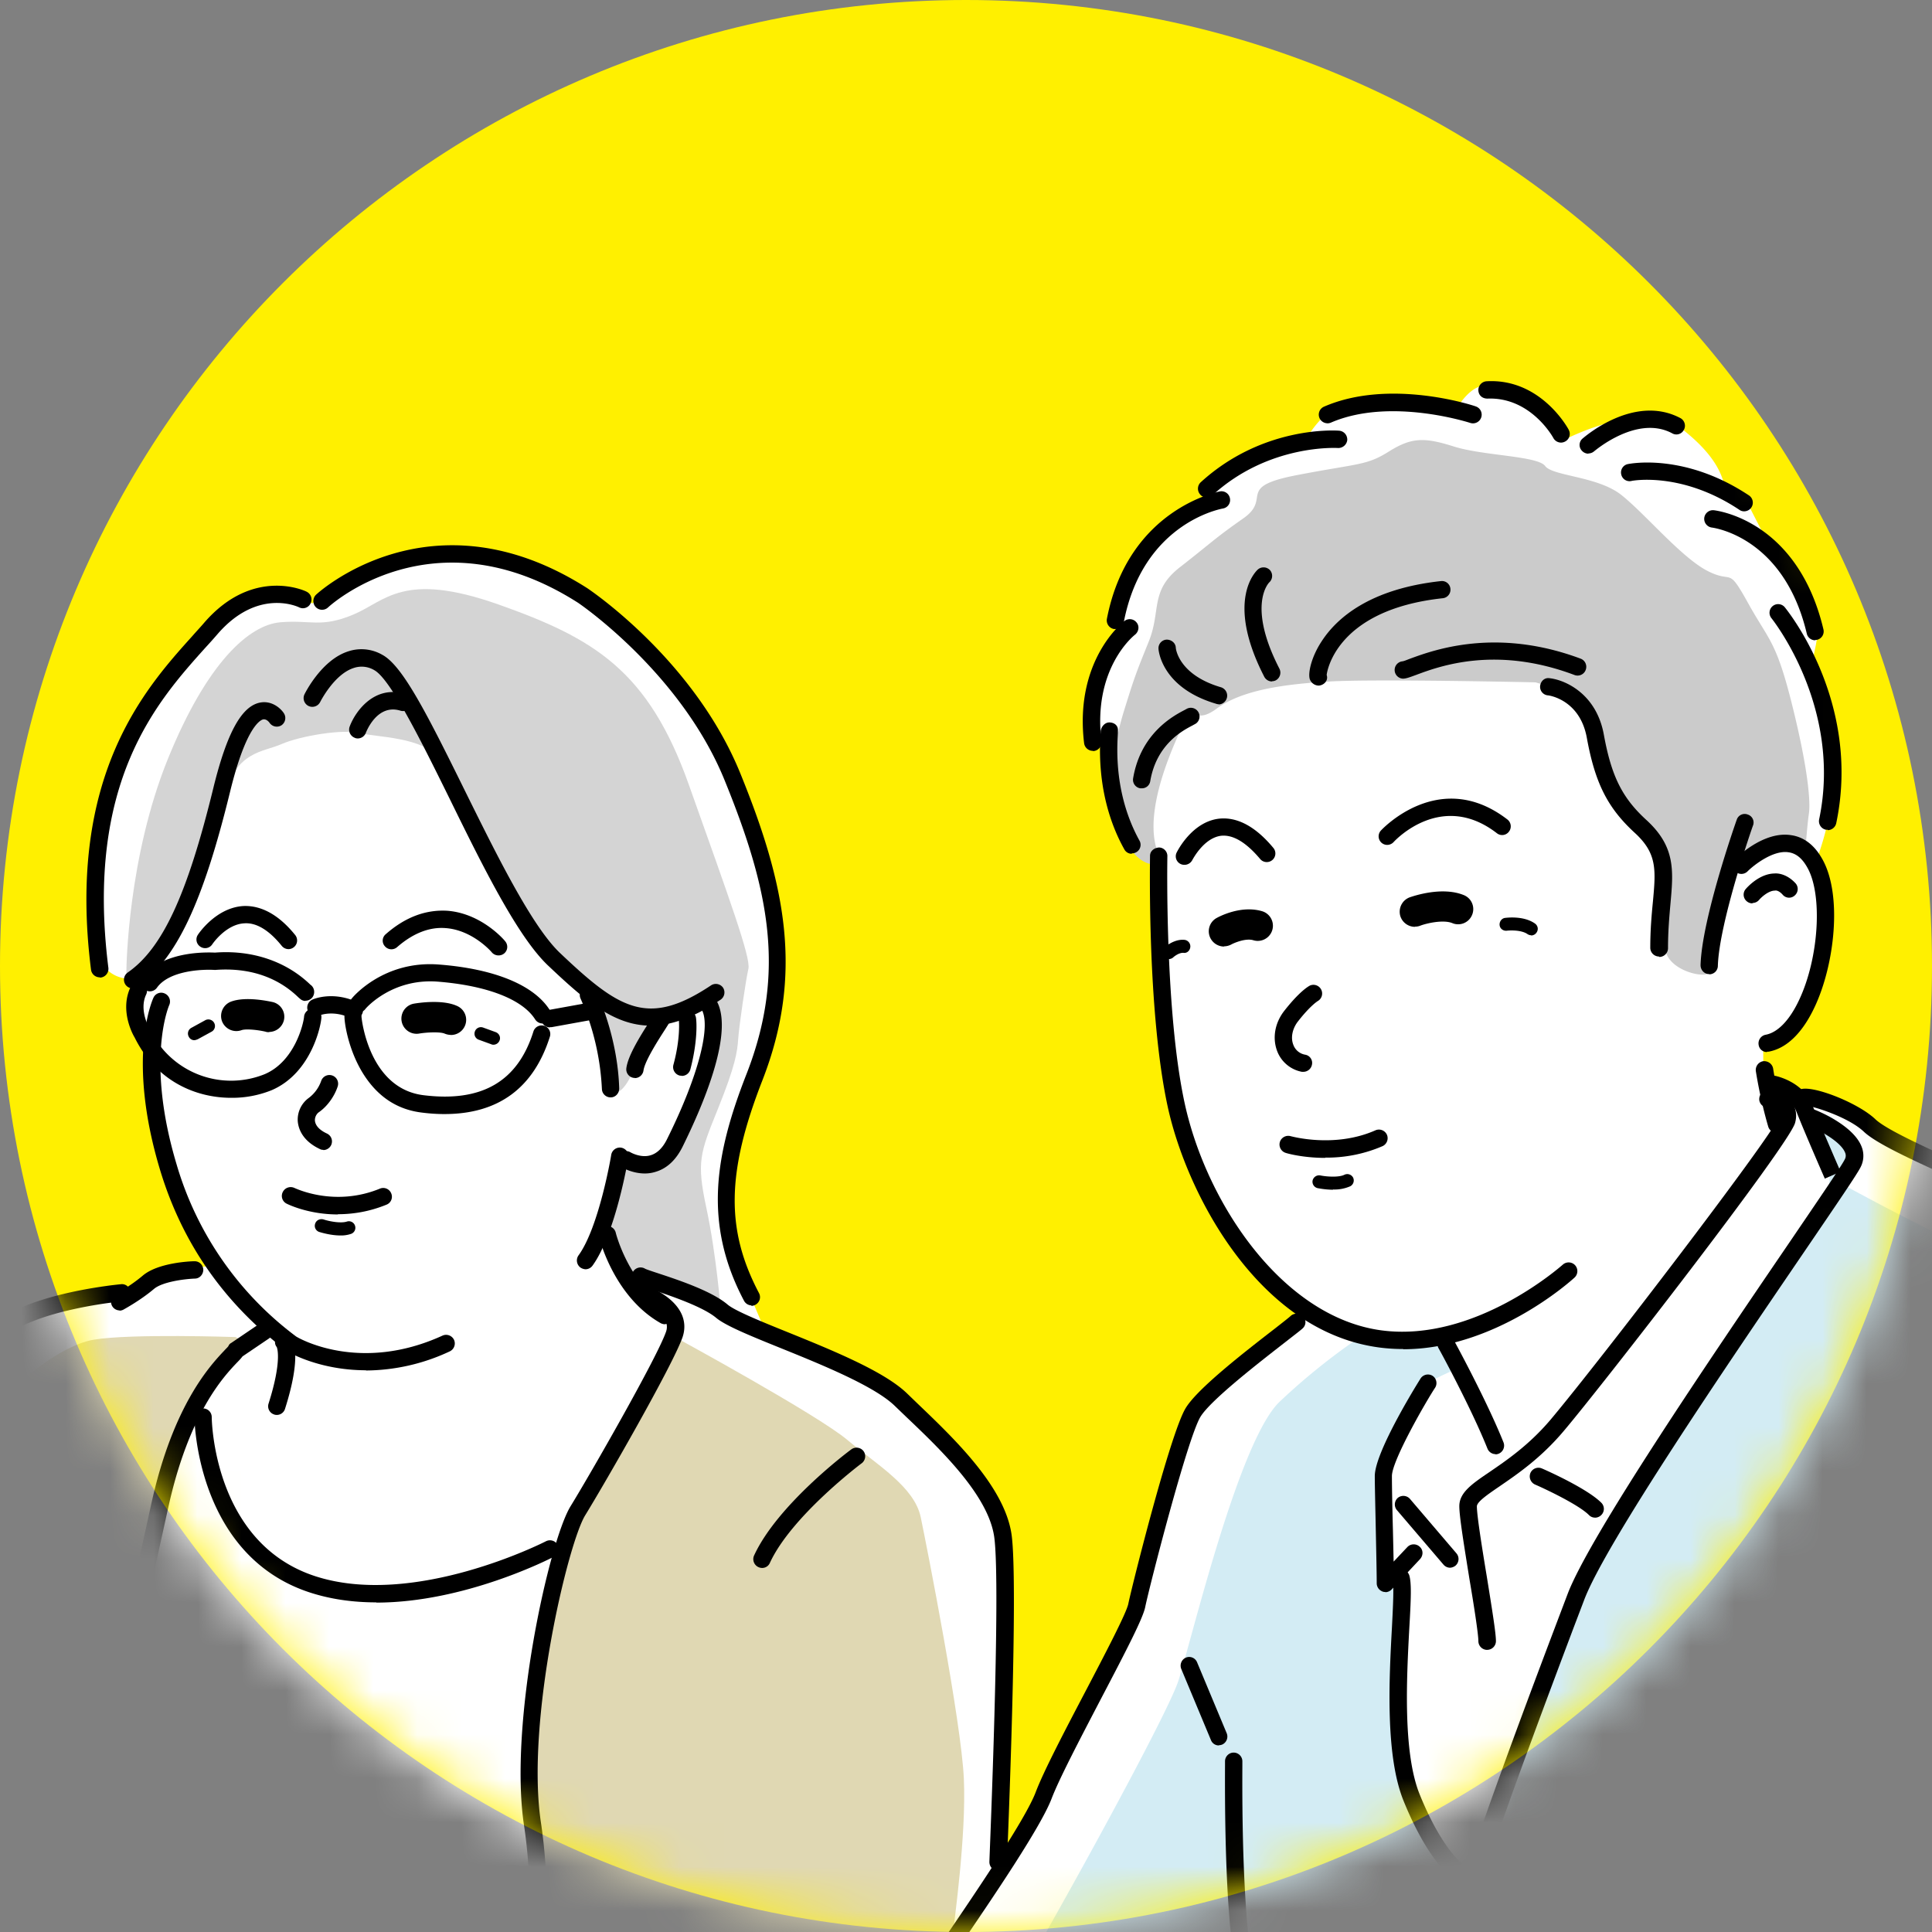 <svg xmlns="http://www.w3.org/2000/svg" width="44" height="44" fill="none"><rect width="100%" height="100%" fill="#808080" stroke="none"/><path fill="#FFF000" d="M44 22c0 12.15-9.85 22-22 22S0 34.15 0 22 9.85 0 22 0s22 9.85 22 22"/><mask id="a" width="44" height="44" x="0" y="0" maskUnits="userSpaceOnUse" style="mask-type:alpha"><path fill="#D9D9D9" d="M44 22c0 12.15-9.85 22-22 22S0 34.15 0 22 9.85 0 22 0s22 9.85 22 22"/></mask><g clip-path="url(#b)" mask="url(#a)"><path fill="#fff" d="M-24.093 72.108c-.163.084-4.853 1.155-7.83 1.273-2.976.119-7.625-.316-8.519-.548-.893-.232-2.226-.261-3.006-.518s-1.012-.316-1.126-.666-1.07-5.287-1.154-6.556c-.084-1.268-.09-2.714.202-3.87.291-1.154.434-3.322.434-3.322s-.69-1.011-.607-1.994c.084-.982.173-3.583.518-4.477.346-.893.691-.868.375-1.5s-.952-2.513-.868-3.12 1.5-7.28 1.821-8.638.983-2.513 1.215-2.888c.231-.375 4.393-4.709 4.565-5.025s.49-.78.519-.982c.03-.203.78-1.5.952-1.733.173-.232 1.012-.261 1.012-.261s.376-.75.519-.75.375.029.375.029l.404-1.042-.488-1.327s-.464-.376-.637-.721c-.173-.346-.953-2.685-.953-2.685s-.345-.923-.434-1.126-.578-2.655-.113-3.988.488-1.471.488-1.471-.261-.291.03-.923 1.328-1.935 1.673-2.28c.346-.346.346-.751.578-.87.232-.118 1.357-.69 1.935-.636.577.054 1.041.113 1.041.113s.203-.375 1.012-1.184c.81-.81 2.167-1.338 2.28-1.338.114 0 1.126.113 2.227.548 1.1.434 2.024.72 2.024.72l.952.519s3.15.81 3.84 1.875a6.3 6.3 0 0 1 .87 2.197s1.095 2.685 1.07 4.043c-.024 1.357-.261 2.167-.261 2.167l-.78.291s-.06.489-.316 1.673c-.257 1.185-.548 1.876-.548 2.054s.346 1.59.346 2.078c0 .489-.232.637-.232.637l-.87-.173s-.201.953-.72 1.994c-.518 1.042-1.244 2.28-3.006 3.006s-3.435-.113-3.435-.113-.923-.375-1.012-.292c-.09.084-.721 1.65-.721 1.65s.666 1.154.666 1.702.06.72.232 1.096c.173.375.607.72.578 1.214s0 2.429 0 2.513 1.416 2.715 1.59 4.131c.172 1.417.868 5.257.868 5.376 0 .118.173.81.173.893 0 .084.78 1.096 1.214 2.137.434 1.042.75 1.53.894 1.876.143.346.375.894.375.894s1.85-.09 1.994-.143c.143-.055 3.554-.49 4.393-1.042.84-.553 1.387-1.214 1.762-1.185.375.03 1.994.637 1.994.637l1.501-.666s.518-.721.982-1.155 1.072-.292 1.072-.292l.547.06s.691-.667.691-.75c0-.084-.03-1.274-.03-1.274s-.202-1.012-.113-1.792.548-1.446.637-1.762 1.185-1.876 1.185-1.876-.203-.953.375-2.601c.577-1.649 2.053-5.519 2.656-6.703.602-1.185 1.791-2.859 2.571-3.18.78-.32 2.454-.607 2.454-.607s.81-.404 1.011-.463c.203-.06.983-.173.983-.173s-.84-1.417-.983-2.28c-.143-.865-.315-2.43-.315-2.43l-.144-.404s-.316-.375-.316-.607.232-.953.173-.87c-.059.085-.607.144-.869-.26-.261-.405-.202-2.024-.03-3.264.174-1.238.924-2.655 1.704-3.667s1.673-1.387 2.078-1.5c.405-.114 1.012.202 1.012.202s1.792-1.387 3.929-1.126 5.227 3.436 5.691 4.823 1.185 3.638.87 5.257c-.317 1.619-1.013 3.436-.954 4.596.06 1.16.464 2.28.464 2.28l.292.691s1.47.691 2.226 1.042c.755.35 1.387 1.041 1.905 1.56.519.518 1.185.893 1.274 2.053s-.03 6.096-.03 6.096l-.06 1.417s.84-1.274 1.274-2.054 1.822-3.03 1.876-3.697c.054-.666.982-4.304 1.298-4.62s2.429-2.197 2.429-2.197-1.762-1.762-2.25-3.03c-.49-1.27-.84-3.668-.87-4.246-.03-.577-.172-2.917-.172-2.917s-.519-.202-.667-.869c-.148-.666-.365-.829-.385-1.076s-.271-.962-.271-.962-.08-1.387.153-1.792.325-.617.325-.617-.039-.326.134-.83c.172-.503.81-1.446 1.254-1.712.444-.267.617-.484.617-.484s.098-.365.597-.676c.498-.311 1.732-.73 1.732-.73s.366-.618.77-.657c.405-.04.983-.153 1.64-.08.656.075.962.134.962.134s.424-.77.869-.464c.444.306.75.02 1.06.346.312.325.578.79.578.79s.884-.445 1.54-.445c.657 0 .963.099 1.062.193.098.093.73.538.943 1.135s.557.538.557.538l.484.943s1.135 1.732 1.135 2.004c0 .271-.133.676-.113.77s.498 2.734.405 3.292c-.094.558-.272 1.042-.272 1.042s.212.69.133 1.619c-.079.928-.212 1.658-.577 2.098s-.81.577-.81.577-.02.75.04.73c.06-.019.81.425.81.425s.676.153.73.134c.054-.02 1.041.676 1.367.903s3.16 1.367 4.023 2.078c.864.71 2.695 1.713 4.043 3.485 1.347 1.772 1.866 2.29 2.004 3.218s.75 3.485 1.175 4.122c.424.637.577 1.347.577 2.35 0 1.002 0 3.563.08 4.718.078 1.156.444 6.047.71 7.01.267.962 1.061 3.218 1.061 4.408s-.306 2.64-.345 2.695c-.04.054-.252.271-.252.271l6.837.77s1.811.484 1.772.79c-.04.306-1.042 6.471-1.042 6.471l-42.021 5.39s-1.62.08-2.31.08c-.691 0-3.93-.306-3.93-.306l-37.593-6.319-1.308-.177s-.316.089-.252.587c.064.499.568 2.947.612 3.42.044.475-.563.82-1.032 1.067z"/><path fill="#D4D4D4" d="M2.878 22.144c0-.153.04-2.621.942-4.852.904-2.231 1.866-3.06 2.562-3.12.696-.059.923.133 1.659-.173.735-.306 1.135-1.002 3.312-.232s3.41 1.501 4.334 4.102 1.417 3.944 1.357 4.196c-.059.252-.212 1.303-.232 1.595-.02.29-.059.597-.464 1.599-.404 1.002-.488 1.194-.261 2.25s.326 2.32.326 2.32-1.407-.463-1.56-.518-.75-.172-.75-.29c0-.12-.366-.87-.292-1.29.074-.419.346-1.307.346-1.307l.923-.06s.79-1.327.943-1.944.232-1.56.133-1.64c-.099-.078-.444.02-.676.174-.232.153-.499.212-.558.365s-.291.464-.365.71c-.075.247-.292.81-.519.85s-.252-.538-.271-.75c-.02-.213-.346-1.6-.346-1.6s-.483-.212-1.002-.903c-.518-.691-2.196-3.87-2.463-4.354s-1.407-.484-1.772-.577c-.365-.094-1.328.059-1.772.251-.444.193-1.002.153-1.308 1.155s-.212 1.62-.943 2.834c-.73 1.214-1.135 1.407-1.135 1.407l-.153-.193z"/><path fill="#CBCBCB" d="M26.201 19.676s-.558-.06-.73-1.116c-.173-1.056-.1-1.638.133-2.389.232-.75.271-.849.558-1.56.286-.71.02-1.155.71-1.693.691-.538.79-.656 1.447-1.115.656-.46-.193-.711 1.214-.982 1.407-.272 1.58-.213 2.098-.538s.81-.326 1.48-.114c.672.212 1.906.212 2.079.444.172.232 1.194.232 1.732.657.538.424 1.368 1.426 1.965 1.732s.444-.133.923.73c.479.865.637.85 1.002 2.311s.424 2.216.385 2.483c-.04.266-.079.83-.079.83s-.884-.134-1.135.113c-.252.246-.657.577-.657.577s-.365 1.886-.385 2.078c-.02.193-1.002 0-1.022-.557-.02-.558-.059-1.773-.232-2.251-.172-.48-.81-.598-1.06-1.427-.253-.83-.618-2.004-.751-2.058a28 28 0 0 0-.904-.291s-3.638-.08-4.679-.02c-1.041.059-2.004.192-2.582.617-.577.424-.498-.193-.73.291-1.175 2.429-.538 3.06-.538 3.16"/><path fill="#E0D8B3" d="M-4.739 45.793c0-.143.464-1.214.489-1.703s-.06-1.964.316-3.381c.375-1.417 2.572-6.817 3.233-7.888s1.994-2.167 2.833-2.31 3.233-.06 3.233-.06l.173.09s-1.47 1.386-1.762 2.714c-.291 1.328-.893 4.62-1.244 5.924-.35 1.303-.893 2.107-1.185 2.917-.29.81-.232 1.357-.143 2.399.09 1.041.489 1.935.489 1.935s-2.25 0-2.774-.089c-.523-.089-2.31-.291-2.429-.232-.118.06-.78.262-.78.262l-.464-.578zM15.425 30.481s3.18 1.733 3.87 2.31c.691.578 1.53 1.072 1.674 1.763s.923 4.65.982 5.953c.06 1.303-.232 3.322-.232 3.41 0 .09-.434.519-.869 1.358-.434.839-.78 1.994-.78 1.994s-.666.346-.78.375-1.125.953-1.125.953-2.429 2.108-2.453 2.196c-.025.09-.316.548-.316.548s-1.851-.172-2.251.435-1.126 2.078-1.155 2.167-.518.059-.518.059l-4.566-.375s-.292-1.703-.292-2.167.464-1.62.464-1.62 1.042-.488 1.155-.69c.114-.203-.375-.637-.375-.637s-.202-.089-.202-.173.316-.607.577-.607c.262 0 3.233.637 3.233.637s.667-1.071.667-2.429-.089-4.595-.089-6.037c0-1.441.72-5.227 1.417-6.269.696-1.041 1.964-3.149 1.964-3.149z"/><path fill="#D3ECF4" d="M18.061 50.596c.05.31 2.735-2.36 3.209-2.591.474-.233.474-.519 1.46-2.123.988-1.604 3.821-6.743 4.103-7.592s1.367-5.47 2.31-6.367a14.6 14.6 0 0 1 1.886-1.51s1.367.048 1.648 0c.282-.05.518.754.518.754s-.898.375-.898.519c0 .143-.8 1.416-.755 2.028.044.612-.094 2.123-.094 2.123s.375-.188.375 0v3.396c0 1.13.943 2.878.943 2.878l.661.8s1.842-5.14 2.735-7.074c.894-1.935 3.964-5.988 4.433-6.792.469-.805 1.036-1.649 1.036-1.649l.05-.8s-.8-1.322-.662-1.322.943.049 1.037.661-.094 1.037-.094 1.037 2.31 1.273 3.633 1.791c1.323.519 2.31 1.51 3.865 3.115 1.555 1.604 2.167 5.282 3.065 8.629s1.323 5.755 1.886 8.82.898 4.858.568 6.18.449 4.67.449 4.67l-6.96-.44-2.641.015-7.992-.28s-7.196-.05-7.76-.05c-.562 0-.991.187-1.84.237s-3.396 0-3.772-.094-.631-.237-.646-.824c-.015-.588.316-4.408.41-4.882s-.144-1.037.28-1.037 3.678.281 4.246.375.943-.281.943-.281l-.282-4.058s-.849.568-1.323 1.225c-.473.656-1.322 1.885-1.367 2.028s-.104.563-.138.617-.75.114-.958.07c-.207-.045-.76-.129-.888-.104-.128.024-.518.232-.657.44-.138.206-1.283-.184-1.283-.149s-1.49-.43-1.94-.484-1.708-.034-1.802-.034c-.093 0-.715.172-.715.172s.404-.37.148-1.036c-.257-.666-.46-1.056-.45-.997z"/><path fill="#000" d="M40.244 23.96a.19.19 0 0 1-.192-.162.2.2 0 0 1 .158-.232c.276-.05.548-.331.765-.795.449-.953.538-2.39.187-3.011-.118-.212-.256-.326-.43-.35-.35-.055-.794.296-.932.434a.197.197 0 0 1-.281 0 .197.197 0 0 1 0-.282c.024-.024.636-.636 1.263-.543.301.04.543.228.721.548.459.815.281 2.404-.178 3.372-.276.587-.637.938-1.046 1.012h-.035zM29.69 24.41h-.039a.75.75 0 0 1-.567-.479c-.109-.296-.05-.637.167-.913.341-.435.543-.553.583-.573a.198.198 0 0 1 .183.35c-.01.006-.173.104-.455.465-.128.163-.172.37-.108.533a.35.35 0 0 0 .271.227.19.19 0 0 1 .153.232.2.2 0 0 1-.192.158z"/><path fill="#000" d="M31.957 30.723q-.266.001-.539-.034c-2.744-.36-4.383-3.476-4.822-5.475-.47-2.157-.405-5.573-.405-5.72 0-.11.089-.183.203-.193.108 0 .197.094.192.202 0 .035-.064 3.52.395 5.627.498 2.286 2.236 4.872 4.487 5.169 2.137.28 4.102-1.481 4.122-1.496a.2.2 0 0 1 .28.01.2.2 0 0 1-.009.281c-.079.074-1.807 1.634-3.904 1.634z"/><path fill="#000" d="M34.06 33.117a.2.2 0 0 1-.183-.123c-.366-.918-1.106-2.28-1.116-2.29a.196.196 0 0 1 .08-.267.196.196 0 0 1 .266.079c.03.054.76 1.397 1.135 2.335a.2.2 0 0 1-.183.271z"/><path fill="#000" d="M33.867 37.575a.2.2 0 0 1-.198-.198c0-.163-.103-.824-.202-1.407-.118-.735-.232-1.426-.232-1.668 0-.311.291-.509.691-.78.375-.257.893-.607 1.387-1.19 1.12-1.332 5.04-6.456 5.188-6.87.02-.075 0-.11-.005-.12-.05-.073-.193-.113-.257-.118-.108-.015-.187-.113-.172-.217a.195.195 0 0 1 .217-.173c.04 0 .375.05.538.291.059.09.118.242.059.45-.143.508-4.413 6.007-5.267 7.014-.528.627-1.071.992-1.466 1.264-.266.182-.513.35-.513.454 0 .207.118.947.227 1.604.128.795.207 1.288.207 1.466a.2.2 0 0 1-.197.197z"/><path fill="#000" d="M36.325 34.563a.19.19 0 0 1-.138-.059c-.232-.232-.968-.582-1.23-.696a.204.204 0 0 1-.103-.261.2.2 0 0 1 .262-.104c.103.044 1.026.454 1.352.78a.197.197 0 0 1 0 .281.2.2 0 0 1-.138.06zM40.457 25.797a.194.194 0 0 1-.188-.143c-.183-.622-.276-1.23-.281-1.26a.203.203 0 0 1 .167-.226c.109-.01.208.06.227.168 0 .005.094.612.267 1.204a.203.203 0 0 1-.187.257zM27.75 16.038s-.034 0-.053-.01c-1.244-.365-1.313-1.22-1.313-1.254a.195.195 0 0 1 .187-.207c.104 0 .202.074.207.183 0 .03.07.622 1.032.903a.2.2 0 0 1-.054.39zM28.97 15.52a.2.2 0 0 1-.178-.109c-.903-1.757-.172-2.418-.143-2.443a.2.2 0 0 1 .277.02.2.2 0 0 1-.02.276c-.015.015-.508.528.232 1.965a.2.2 0 0 1-.084.266.2.2 0 0 1-.089.02zM39.909 20.574a.2.2 0 0 1-.129-.049.196.196 0 0 1-.024-.276c.03-.035.306-.35.656-.356.114-.01.306.035.479.222a.195.195 0 0 1-.015.277.19.19 0 0 1-.276-.015c-.074-.084-.144-.104-.178-.094-.148 0-.316.158-.36.212a.2.2 0 0 1-.148.07zM31.552 36.257s-.05 0-.074-.015a.2.2 0 0 1-.124-.183c0-.202-.01-.676-.02-1.16-.01-.513-.024-1.046-.024-1.283 0-.568 1.036-2.212 1.046-2.227a.2.2 0 0 1 .272-.054c.089.06.113.183.054.272-.187.281-.982 1.653-.982 2.009 0 .237.01.76.024 1.273l.015.676.311-.33a.2.2 0 0 1 .282-.01c.084.074.084.197.01.281l-.647.691a.2.2 0 0 1-.143.064z"/><path fill="#000" d="M33.023 35.704a.2.2 0 0 1-.148-.07l-1.062-1.243a.2.2 0 0 1 .02-.277.2.2 0 0 1 .276.02l1.062 1.244a.2.2 0 0 1-.02.276.22.22 0 0 1-.128.05M20.13 47.684a.2.2 0 0 1-.193-.153c-.07-.287.336-1.412.617-1.94.118-.218.474-.746.928-1.407.79-1.16 1.87-2.754 2.103-3.362.182-.483.671-1.416 1.145-2.32.434-.829.928-1.772.967-1.979.08-.39.943-3.835 1.299-4.443.242-.414 1.184-1.164 2.048-1.83.183-.144.311-.243.346-.277a.206.206 0 0 1 .281 0 .19.19 0 0 1 0 .276c-.034.035-.183.148-.385.306-.558.435-1.723 1.333-1.95 1.718-.3.513-1.16 3.865-1.254 4.324-.049.252-.414.958-1.006 2.088-.465.893-.948 1.812-1.126 2.276-.247.646-1.298 2.196-2.147 3.44-.43.627-.795 1.17-.904 1.372-.325.603-.597 1.51-.577 1.664a.2.2 0 0 1-.143.237c-.015 0-.03.005-.045.005zM29.755 53.113a.2.2 0 0 1-.197-.197c0-.064-.01-.424-.02-.81-.015-.449-.025-.937-.025-1.036v-.148c.015-.36.054-1.313-.123-1.703-.104-.227-.218-.711-.366-1.318-.192-.8-.43-1.787-.69-2.365-.376-.824-.445-3.351-.435-5.33v-.094c0-.109.089-.198.197-.198s.198.089.198.198v.098c-.015 2.7.133 4.581.395 5.164.276.612.523 1.624.715 2.438.129.543.257 1.056.341 1.249.193.42.188 1.229.158 1.88v.134c0 .098.015.577.025 1.022.01.39.02.755.02.819a.2.2 0 0 1-.198.197zM41.557 26.838s-.464-1.06-.646-1.525c-.139-.35-.583-.43-.588-.43a.2.2 0 0 1-.163-.226.2.2 0 0 1 .227-.163c.025 0 .667.118.889.676.182.459.642 1.515.642 1.515l-.36.158z"/><path fill="#000" d="M32.149 53.113a.2.2 0 0 1-.198-.197v-3.085c0-.84.203-2.202.509-3.994.296-1.732 2.123-6.58 3.006-8.914l.232-.612c.494-1.318 3.317-5.465 5.005-7.942.691-1.017 1.24-1.817 1.313-1.97a.17.17 0 0 0 .005-.148c-.093-.242-.562-.504-.839-.612a.19.19 0 0 1-.108-.257.2.2 0 0 1 .256-.108c.09.034.879.36 1.066.839a.56.56 0 0 1-.02.464c-.083.168-.518.804-1.342 2.014-1.678 2.463-4.487 6.584-4.96 7.858l-.233.612c-.873 2.32-2.695 7.148-2.981 8.84-.36 2.099-.504 3.239-.504 3.93v3.085a.2.2 0 0 1-.197.197z"/><path fill="#000" d="M33.3 42.886a.2.2 0 0 1-.09-.02c-.064-.03-.636-.355-1.244-1.851-.42-1.032-.33-2.78-.266-3.94.024-.473.05-.962.015-1.085a.203.203 0 0 1 .133-.247c.104-.034.212.03.247.133.054.178.04.538 0 1.22-.06 1.125-.148 2.818.237 3.77.552 1.358 1.056 1.65 1.06 1.65a.203.203 0 0 1 .085.266.19.19 0 0 1-.173.104zM56.257 60.404a.2.2 0 0 1-.099-.025.2.2 0 0 1-.074-.271c.222-.395.726-1.446.519-2.74-.065-.414-.198-.878-.36-1.47-.366-1.294-.86-3.066-1.116-5.885-.37-4.126-.524-6.14-.4-8.105.099-1.57-.123-1.994-.405-2.532a6 6 0 0 1-.192-.385c-.287-.622-.701-2.25-1.037-3.564-.104-.414-.202-.8-.286-1.105-.316-1.175-2.488-3.52-3.243-4.24-.519-.494-2.36-1.699-3.915-2.661-.266-.168-.78-.4-1.318-.647-.824-.38-1.604-.735-1.885-1.002-.35-.33-1.14-.577-1.318-.592-.074.02-.158-.015-.208-.084a.197.197 0 0 1 .055-.272c.222-.148 1.328.277 1.737.667.232.222 1.052.597 1.777.928.553.252 1.071.493 1.363.671.76.474 3.297 2.063 3.978 2.715.578.548 2.987 3.065 3.352 4.423.084.306.182.69.286 1.11.33 1.294.74 2.908 1.012 3.495.064.133.123.252.183.365.296.568.553 1.057.449 2.74-.123 1.935.03 3.939.4 8.046.251 2.779.74 4.531 1.1 5.815.168.602.302 1.076.37 1.515.228 1.417-.32 2.567-.562 2.996a.2.2 0 0 1-.173.099zM41.73 50.902a.2.2 0 0 1-.197-.178c-.015-.153-.04-.29-.055-.424-.084-.588-.158-1.096.158-1.97.139-.375.257-.538.326-.631q.069-.095-.128-.83l-.02-.079c-.242-.908-.193-1.07.02-1.347.079-.104.172-.222.261-.514.198-.661.094-2.552.03-3.682-.02-.39-.04-.701-.04-.864a.198.198 0 0 1 .395 0c0 .158.015.464.04.844.069 1.234.173 3.095-.045 3.82a1.7 1.7 0 0 1-.325.643c-.114.148-.163.207.049 1.002l.02.078c.232.87.246.923.064 1.165-.06.084-.158.213-.272.533-.28.78-.222 1.195-.138 1.777.02.139.04.282.06.44a.195.195 0 0 1-.173.217h-.03M27.76 39.751a.19.19 0 0 1-.182-.123l-.676-1.62a.2.2 0 0 1 .104-.256.194.194 0 0 1 .256.104l.676 1.619a.2.2 0 0 1-.103.256.2.2 0 0 1-.074.015z"/><path fill="#000" d="M43.941 35.793s-.034 0-.049-.005a.2.2 0 0 1-.143-.242c.434-1.684 1.767-3.268 1.821-3.332a.196.196 0 0 1 .277-.025c.079.07.094.198.024.277-.014.014-1.327 1.584-1.742 3.178a.2.2 0 0 1-.192.148zM37.781 21.784a.2.2 0 0 1-.197-.198c0-.41.03-.745.059-1.041.069-.74.099-1.11-.415-1.58-.617-.567-.903-1.135-1.09-2.167-.159-.864-.86-.962-.89-.962a.195.195 0 0 1-.172-.218c.015-.108.104-.192.217-.172.356.04 1.066.355 1.234 1.288.173.948.42 1.441.973 1.945.661.607.612 1.15.543 1.91-.025.287-.055.612-.055 1.007a.2.2 0 0 1-.197.198zM38.926 22.184h-.005c-.108 0-.192-.094-.192-.203.03-1.051.79-3.218.824-3.312a.19.19 0 0 1 .252-.118.19.19 0 0 1 .118.251c-.01.02-.77 2.207-.8 3.194a.194.194 0 0 1-.197.193zM30.031 15.614a.22.22 0 0 1-.202-.149c-.044-.143.04-.508.267-.854.34-.528 1.09-1.199 2.72-1.377a.193.193 0 0 1 .216.173.195.195 0 0 1-.172.217c-2.483.267-2.646 1.733-2.646 1.748.035.103-.025.197-.128.232-.02.005-.035.01-.055.01M31.952 15.456a.198.198 0 0 1-.01-.395c.034-.005.093-.03.172-.06.539-.197 1.96-.72 3.885 0 .104.04.153.154.114.257a.197.197 0 0 1-.257.114c-1.787-.672-3.065-.203-3.608 0-.148.054-.227.084-.301.084zM26.004 17.953h-.035a.196.196 0 0 1-.163-.227c.173-1.031.923-1.426 1.17-1.555l.044-.024a.198.198 0 0 1 .218.33c-.015.01-.045.025-.08.045-.227.118-.819.43-.962 1.268a.19.19 0 0 1-.193.163M39.721 11.645a.18.18 0 0 1-.109-.035c-1.318-.878-2.448-.661-2.458-.656a.193.193 0 0 1-.232-.153.194.194 0 0 1 .153-.232c.055-.01 1.298-.257 2.76.716a.198.198 0 0 1-.109.36zM41.34 14.582a.195.195 0 0 1-.192-.153c-.524-2.216-2.138-2.409-2.158-2.414a.2.2 0 0 1-.177-.217.2.2 0 0 1 .217-.178c.079.01 1.91.232 2.498 2.715a.197.197 0 0 1-.148.237c-.015 0-.03.005-.045.005z"/><path fill="#000" d="M41.621 18.896h-.04a.2.2 0 0 1-.152-.232c.538-2.562-1.071-4.566-1.086-4.586a.196.196 0 1 1 .306-.246c.07.088 1.747 2.167 1.17 4.916a.2.2 0 0 1-.193.158zM36.172 10.332a.2.2 0 0 1-.148-.07.19.19 0 0 1 .02-.276c.049-.04 1.174-1.021 2.226-.464.094.05.133.173.079.267a.19.19 0 0 1-.267.079c-.804-.43-1.767.405-1.777.41a.2.2 0 0 1-.128.049zM35.55 10.08a.2.2 0 0 1-.173-.104c-.02-.039-.528-.937-1.5-.898-.124 0-.203-.079-.208-.187a.2.2 0 0 1 .188-.208c1.224-.069 1.846 1.057 1.87 1.106a.196.196 0 0 1-.083.267.2.2 0 0 1-.094.024M30.234 9.64a.2.2 0 0 1-.183-.118.197.197 0 0 1 .104-.261c1.49-.647 3.376-.035 3.455-.005a.198.198 0 0 1-.128.375c-.02-.005-1.822-.592-3.174-.005a.2.2 0 0 1-.08.015zM27.48 11.329a.18.18 0 0 1-.144-.064.2.2 0 0 1 .01-.282c1.417-1.293 3.085-1.18 3.154-1.174.109.01.188.103.183.212a.205.205 0 0 1-.212.182c-.015 0-1.575-.098-2.858 1.077a.2.2 0 0 1-.134.054z"/><path fill="#000" d="M25.406 14.325h-.04a.2.2 0 0 1-.157-.232c.488-2.517 2.557-2.897 2.576-2.902a.196.196 0 0 1 .227.163.196.196 0 0 1-.162.227c-.075.015-1.822.345-2.256 2.586a.196.196 0 0 1-.193.158z"/><path fill="#000" d="M24.888 17.1a.2.2 0 0 1-.198-.173c-.227-1.876.87-2.75.919-2.784a.196.196 0 0 1 .276.034c.07.084.05.207-.035.277-.039.03-.967.78-.765 2.428a.2.2 0 0 1-.172.222h-.025zM31.596 19.242a.195.195 0 0 1-.148-.326c.015-.015 1.333-1.447 2.883-.252a.197.197 0 0 1 .034.276.193.193 0 0 1-.276.035c-1.254-.967-2.305.153-2.35.202a.2.2 0 0 1-.148.065zM26.976 19.696a.194.194 0 0 1-.178-.281c.015-.03.346-.697.963-.77.41-.045.829.172 1.239.666a.196.196 0 1 1-.301.252q-.481-.571-.889-.529c-.4.05-.651.548-.656.553a.2.2 0 0 1-.178.109M32.223 21.108a.35.35 0 0 1-.326-.228.35.35 0 0 1 .208-.444c.074-.024.73-.256 1.234-.05a.343.343 0 0 1 .187.45.343.343 0 0 1-.449.188c-.202-.084-.582 0-.735.059a.3.3 0 0 1-.119.02zM27.874 21.557a.35.35 0 0 1-.3-.178.345.345 0 0 1 .128-.469c.054-.03.552-.301 1.041-.158a.345.345 0 0 1-.197.662c-.178-.055-.445.064-.499.093a.36.36 0 0 1-.168.045zM34.874 21.3q-.047-.001-.084-.025c-.138-.098-.395-.088-.47-.079-.083.01-.157-.044-.167-.123s.044-.158.123-.168c.04-.005.425-.054.682.128.069.05.084.139.034.208a.15.15 0 0 1-.123.064zM26.61 21.838a.14.14 0 0 1-.108-.05.15.15 0 0 1 .01-.207c.025-.02.227-.197.459-.177a.15.15 0 0 1 .138.158c-.005.083-.074.153-.158.138h-.01c-.093 0-.197.079-.222.104a.16.16 0 0 1-.099.039zM30.18 26.37c-.509 0-.874-.104-.899-.114a.2.2 0 0 1-.133-.247.2.2 0 0 1 .247-.133c.01 0 .992.281 1.93-.134a.2.2 0 0 1 .261.1.2.2 0 0 1-.098.26 3.2 3.2 0 0 1-1.304.262zM30.362 27.095c-.173 0-.32-.03-.35-.035a.15.15 0 0 1-.119-.172.153.153 0 0 1 .173-.119c.143.03.425.05.553-.015a.15.15 0 0 1 .197.065.15.15 0 0 1-.064.197.9.9 0 0 1-.395.074z"/><path fill="#000" d="M25.776 19.444a.19.19 0 0 1-.172-.104c-.296-.528-.627-1.421-.538-2.665 0-.109.088-.222.197-.222s.197.064.197.172v.075c-.083 1.145.223 1.96.49 2.443a.194.194 0 0 1-.174.291zM8.337 31.207c-1.061 0-1.752-.405-1.792-.43-1.436-1.08-2.399-2.468-2.902-4.141-.765-2.542-.173-3.86-.148-3.914a.193.193 0 0 1 .261-.094.2.2 0 0 1 .099.261c-.005.01-.548 1.25.168 3.633a7.53 7.53 0 0 0 2.72 3.915c.059.04 1.45.844 3.336-.02a.2.2 0 0 1 .262.099.2.2 0 0 1-.099.261 4.55 4.55 0 0 1-1.91.435zM14.685 26.725c-.291 0-.518-.138-.528-.143a.195.195 0 0 1-.064-.272.195.195 0 0 1 .271-.064s.232.133.454.064c.148-.044.277-.168.375-.37.716-1.437 1.027-2.631.765-2.982a.2.2 0 0 1 .04-.276.2.2 0 0 1 .276.04c.499.676-.247 2.418-.73 3.396q-.23.46-.622.572a.8.8 0 0 1-.237.035M15.149 30.16a.24.24 0 0 1-.099-.024c-1.061-.598-1.397-1.915-1.407-1.97a.195.195 0 1 1 .38-.094c0 .01.306 1.21 1.22 1.718a.195.195 0 0 1-.099.365z"/><path fill="#000" d="M13.337 28.907a.23.23 0 0 1-.118-.04.2.2 0 0 1-.044-.276c.468-.642.745-2.276.745-2.29a.2.2 0 0 1 .227-.164c.108.02.182.119.163.227-.01.07-.296 1.743-.815 2.459a.2.2 0 0 1-.158.084M14.818 23.358c-.834 0-1.5-.577-2.34-1.372-.695-.661-1.485-2.26-2.245-3.81-.627-1.27-1.338-2.71-1.708-2.913a.56.56 0 0 0-.47-.05c-.448.144-.76.77-.764.776a.2.2 0 0 1-.267.088.2.2 0 0 1-.089-.266c.015-.03.39-.785.997-.977a.95.95 0 0 1 .775.079c.46.246 1.012 1.332 1.876 3.085.716 1.446 1.52 3.085 2.167 3.702 1.362 1.293 2.009 1.698 3.445.74a.2.2 0 0 1 .272.054.2.2 0 0 1-.054.272c-.622.415-1.136.592-1.6.592z"/><path fill="#000" d="M8.15 16.818s-.045 0-.07-.015a.2.2 0 0 1-.118-.252c.128-.35.568-.962 1.273-.745a.2.2 0 0 1 .134.247.2.2 0 0 1-.247.133c-.533-.168-.78.479-.79.504a.2.2 0 0 1-.187.128zM3.02 22.51a.2.2 0 0 1-.162-.085.2.2 0 0 1 .05-.276c.79-.548 1.357-1.767 1.954-4.216.306-1.243.642-1.86 1.071-1.934.262-.045.46.133.533.246a.2.2 0 0 1-.054.272.2.2 0 0 1-.272-.054s-.059-.09-.143-.08c-.059.01-.39.149-.755 1.64-.622 2.546-1.234 3.835-2.113 4.442a.2.2 0 0 1-.113.035z"/><path fill="#000" d="M17.118 29.73a.2.2 0 0 1-.172-.103c-.938-1.772-.657-3.346.054-5.163.913-2.335.508-4.225-.499-6.698-.997-2.449-3.312-4.023-3.336-4.038-3.298-2.108-5.672.084-5.692.104a.2.2 0 0 1-.281-.005.2.2 0 0 1 .005-.282c.024-.024 2.62-2.423 6.18-.148.103.07 2.443 1.654 3.485 4.22 1.017 2.503 1.456 4.547.498 6.995-.814 2.088-.834 3.396-.074 4.838a.196.196 0 0 1-.084.266.2.2 0 0 1-.094.025zM2.27 22.258a.2.2 0 0 1-.197-.173c-.558-4.423 1.239-6.412 2.31-7.602.094-.108.188-.207.272-.306 1.12-1.288 2.32-.71 2.33-.7.098.049.138.167.088.266a.194.194 0 0 1-.261.089c-.04-.02-.948-.44-1.856.607q-.127.148-.277.31c-1.09 1.215-2.744 3.046-2.211 7.291a.2.2 0 0 1-.173.223h-.024zM11.66 48.355a.16.16 0 0 1-.085-.02.2.2 0 0 1-.094-.261c.43-.904.805-4.171.454-6.496-.355-2.33.573-6.477 1.057-7.271.459-.746 1.974-3.391 2.177-3.979a.32.32 0 0 0-.01-.242c-.114-.232-.489-.404-.627-.454a.199.199 0 0 1 .128-.375c.064.02.647.227.854.652.084.172.094.36.03.547-.227.647-1.767 3.323-2.216 4.053-.395.642-1.358 4.69-1.008 7.005.346 2.29.02 5.671-.483 6.722a.2.2 0 0 1-.178.114zM-.138 46.129a.2.2 0 0 1-.198-.198c0-1.288.948-2.951 1.58-4.052.153-.272.291-.514.39-.701.513-.997 1.357-4.852 1.811-6.926.499-2.265 1.348-3.159 1.669-3.5.04-.044.074-.073.089-.098a.13.13 0 0 1 .064-.07l.632-.429a.2.2 0 0 1 .276.055.195.195 0 0 1-.054.276l-.598.405c-.03.04-.064.079-.123.138-.301.316-1.096 1.155-1.57 3.312-.636 2.893-1.352 6.057-1.846 7.02-.098.197-.242.439-.4.715C.977 43.142.06 44.752.06 45.936a.2.2 0 0 1-.197.198z"/><path fill="#000" d="M8.569 36.493c-.523 0-1.046-.069-1.545-.236-2.567-.864-2.596-3.954-2.596-3.984 0-.109.088-.197.197-.197s.197.088.197.197c0 .03.025 2.838 2.325 3.613 2.261.76 5.257-.77 5.287-.785a.2.2 0 0 1 .267.084.196.196 0 0 1-.084.267c-.104.054-2.039 1.046-4.048 1.046zM2.725 29.844a.2.2 0 0 1-.173-.103.2.2 0 0 1 .079-.267s.336-.182.622-.424c.35-.296 1.09-.326 1.175-.326h.005c.108 0 .192.084.197.192 0 .109-.084.203-.193.203-.261.01-.75.079-.932.237-.316.266-.677.459-.692.469a.2.2 0 0 1-.093.024z"/><path fill="#000" d="M-4.66 44.228a.2.2 0 0 1-.187-.128l-.563-1.545s-.01-.044-.01-.07c0-.058.02-1.5.262-2.294.232-.77 2.22-5.825 2.305-6.037.138-.331 1.826-3.19 2.626-3.94.814-.764 2.892-.957 2.981-.967a.19.19 0 0 1 .213.178.19.19 0 0 1-.178.212c-.02 0-2.029.188-2.745.864-.745.696-2.423 3.544-2.532 3.8-.02.05-2.063 5.248-2.295 6.008-.203.671-.237 1.92-.242 2.147l.548 1.516a.19.19 0 0 1-.119.251c-.02.01-.044.01-.069.01zM22.73 42.604h-.009c-.109 0-.193-.098-.188-.207 0-.064.267-6.303.109-7.4-.138-.947-1.214-1.979-2.004-2.729l-.262-.252c-.464-.449-1.653-.933-2.606-1.318-.696-.281-1.249-.508-1.461-.686-.306-.256-1.056-.508-1.456-.641-.257-.084-.336-.114-.385-.148a.197.197 0 0 1-.04-.277.2.2 0 0 1 .267-.05c.044.02.148.055.286.1.46.152 1.224.404 1.59.715.162.138.74.375 1.352.622 1.037.42 2.216.899 2.735 1.402l.256.247c.83.794 1.965 1.88 2.123 2.962.163 1.13-.094 7.211-.104 7.473 0 .103-.094.187-.197.187zM15.524 24.499s-.034 0-.05-.005a.2.2 0 0 1-.138-.242c.149-.543.134-.943.124-1.012a.196.196 0 0 1 .163-.227.196.196 0 0 1 .227.163c.02.118.034.567-.128 1.18a.2.2 0 0 1-.193.147zM13.905 24.992a.197.197 0 0 1-.197-.192 5.8 5.8 0 0 0-.484-2.054.193.193 0 0 1 .094-.261.197.197 0 0 1 .261.093c.02.04.489 1.027.523 2.212 0 .108-.084.202-.192.202zM14.458 24.548h-.025a.196.196 0 0 1-.168-.222c.035-.272.287-.691.553-1.1q.06-.09.074-.12c.025-.103.129-.152.232-.123.104.025.163.153.138.257-.01.044-.03.069-.113.202-.128.198-.464.716-.494.938a.2.2 0 0 1-.197.173zM11.353 21.759a.2.2 0 0 1-.153-.07c0-.004-.434-.508-1.051-.552-.37-.03-.746.119-1.106.434a.195.195 0 0 1-.277-.02.19.19 0 0 1 .02-.276c.444-.39.913-.562 1.402-.533.78.06 1.298.667 1.318.696.07.084.06.207-.025.277a.2.2 0 0 1-.128.044M6.57 21.616a.2.2 0 0 1-.153-.074c-.286-.356-.578-.533-.85-.514-.424.02-.73.474-.73.474a.194.194 0 0 1-.271.06.194.194 0 0 1-.06-.272c.015-.024.415-.622 1.042-.656.405-.015.805.202 1.175.661a.196.196 0 0 1-.03.276.2.2 0 0 1-.123.045M10.272 23.57a.4.4 0 0 1-.143-.029c-.094-.044-.39-.035-.597 0a.346.346 0 0 1-.119-.681c.109-.02.662-.104.997.05a.345.345 0 0 1-.143.661zM6.13 23.507c-.024 0-.054 0-.078-.01-.188-.045-.46-.07-.553-.035a.35.35 0 0 1-.444-.207.35.35 0 0 1 .207-.444c.335-.124.849-.01.948.01a.344.344 0 0 1 .256.414.35.35 0 0 1-.335.267zM6.303 32.224s-.04 0-.059-.01a.196.196 0 0 1-.128-.247c.32-1.007.187-1.288.187-1.288-.069-.084-.044-.203.04-.267.084-.069.217-.044.281.04s.247.439-.133 1.634a.195.195 0 0 1-.188.138M7.365 26.187a.16.16 0 0 1-.084-.02c-.405-.193-.484-.474-.499-.622a.61.61 0 0 1 .247-.538.83.83 0 0 0 .286-.39.198.198 0 0 1 .375.128c-.059.183-.207.435-.439.593a.23.23 0 0 0-.079.182c.01.114.104.218.277.297.098.049.138.162.093.261a.2.2 0 0 1-.177.114zM7.695 27.658c-.676 0-1.14-.232-1.17-.247a.196.196 0 0 1-.083-.267.2.2 0 0 1 .266-.088c.01 0 .898.444 1.945.014a.196.196 0 0 1 .257.109.194.194 0 0 1-.109.257c-.4.163-.775.217-1.106.217zM11.24 23.793s-.035 0-.05-.01l-.286-.104a.145.145 0 0 1-.089-.187.145.145 0 0 1 .188-.09l.286.104c.079.03.118.114.089.188a.15.15 0 0 1-.139.099M4.428 23.69a.14.14 0 0 1-.129-.08.147.147 0 0 1 .06-.202l.315-.173a.15.15 0 0 1 .203.06.147.147 0 0 1-.06.202l-.315.172s-.05.02-.07.02zM7.755 28.137c-.227 0-.45-.07-.484-.08a.147.147 0 0 1-.094-.187c.025-.079.104-.119.188-.099.133.045.395.094.533.05a.147.147 0 0 1 .187.093.147.147 0 0 1-.094.188.7.7 0 0 1-.236.035M6.96 22.796a.18.18 0 0 1-.109-.035 1 1 0 0 1-.059-.05c-.484-.468-1.135-.68-1.895-.621-.297-.02-1.047.015-1.323.405a.198.198 0 1 1-.321-.232c.464-.647 1.594-.568 1.644-.568.834-.064 1.614.192 2.171.73.09.06.114.183.055.277a.2.2 0 0 1-.168.089z"/><path fill="#000" d="M5.267 25.002c-.795 0-1.703-.365-2.202-1.377-.005-.005-.355-.583-.094-1.14a.193.193 0 0 1 .262-.094.193.193 0 0 1 .094.262c-.168.36.079.774.084.78a2.044 2.044 0 0 0 2.616 1.031c.686-.291.884-1.15.898-1.308.005-.104.109-.192.203-.188.103 0 .192.09.192.193 0 .153-.212 1.273-1.135 1.668a2.4 2.4 0 0 1-.908.173z"/><path fill="#000" d="M8.07 23.205a.16.16 0 0 1-.083-.02c-.405-.187-.701-.063-.711-.059a.2.2 0 0 1-.262-.098.2.2 0 0 1 .099-.262c.02-.01.464-.207 1.041.064a.193.193 0 0 1 .094.262.2.2 0 0 1-.178.113"/><path fill="#000" d="M10.129 25.372q-.25.001-.523-.034-.796-.096-1.279-.8c-.41-.597-.503-1.338-.479-1.441a.194.194 0 0 1 .237-.143.2.2 0 0 1 .148.202c.005.084.183 1.639 1.417 1.787 1.328.163 2.142-.316 2.498-1.451a.196.196 0 0 1 .247-.129.196.196 0 0 1 .128.247c-.37 1.17-1.175 1.762-2.4 1.762z"/><path fill="#000" d="M12.355 23.309a.2.2 0 0 1-.168-.094c-.291-.459-1.1-.77-2.221-.859-1.047-.079-1.639.612-1.644.622a.196.196 0 1 1-.3-.251c.029-.035.73-.86 1.979-.76 1.263.098 2.162.468 2.522 1.04.06.095.03.213-.06.272a.2.2 0 0 1-.103.03z"/><path fill="#000" d="M12.523 23.398a.196.196 0 0 1-.193-.163.197.197 0 0 1 .158-.232l.928-.168a.205.205 0 0 1 .232.158.197.197 0 0 1-.158.232l-.928.168h-.034zM17.355 35.709a.2.2 0 0 1-.084-.02.2.2 0 0 1-.098-.262c.533-1.16 2.147-2.37 2.216-2.419a.2.2 0 0 1 .277.04.2.2 0 0 1-.04.276c-.015.01-1.604 1.205-2.093 2.271a.19.19 0 0 1-.178.114M-1.792 37.91h-.03a.194.194 0 0 1-.162-.227c.251-1.639 1.826-4.803 1.895-4.936a.2.2 0 0 1 .267-.089c.098.05.138.168.088.267-.014.034-1.614 3.243-1.856 4.817a.196.196 0 0 1-.192.168z"/></g><defs><clipPath id="b"><path fill="#fff" d="M-46 7H64.856v66.89H-46z"/></clipPath></defs></svg>